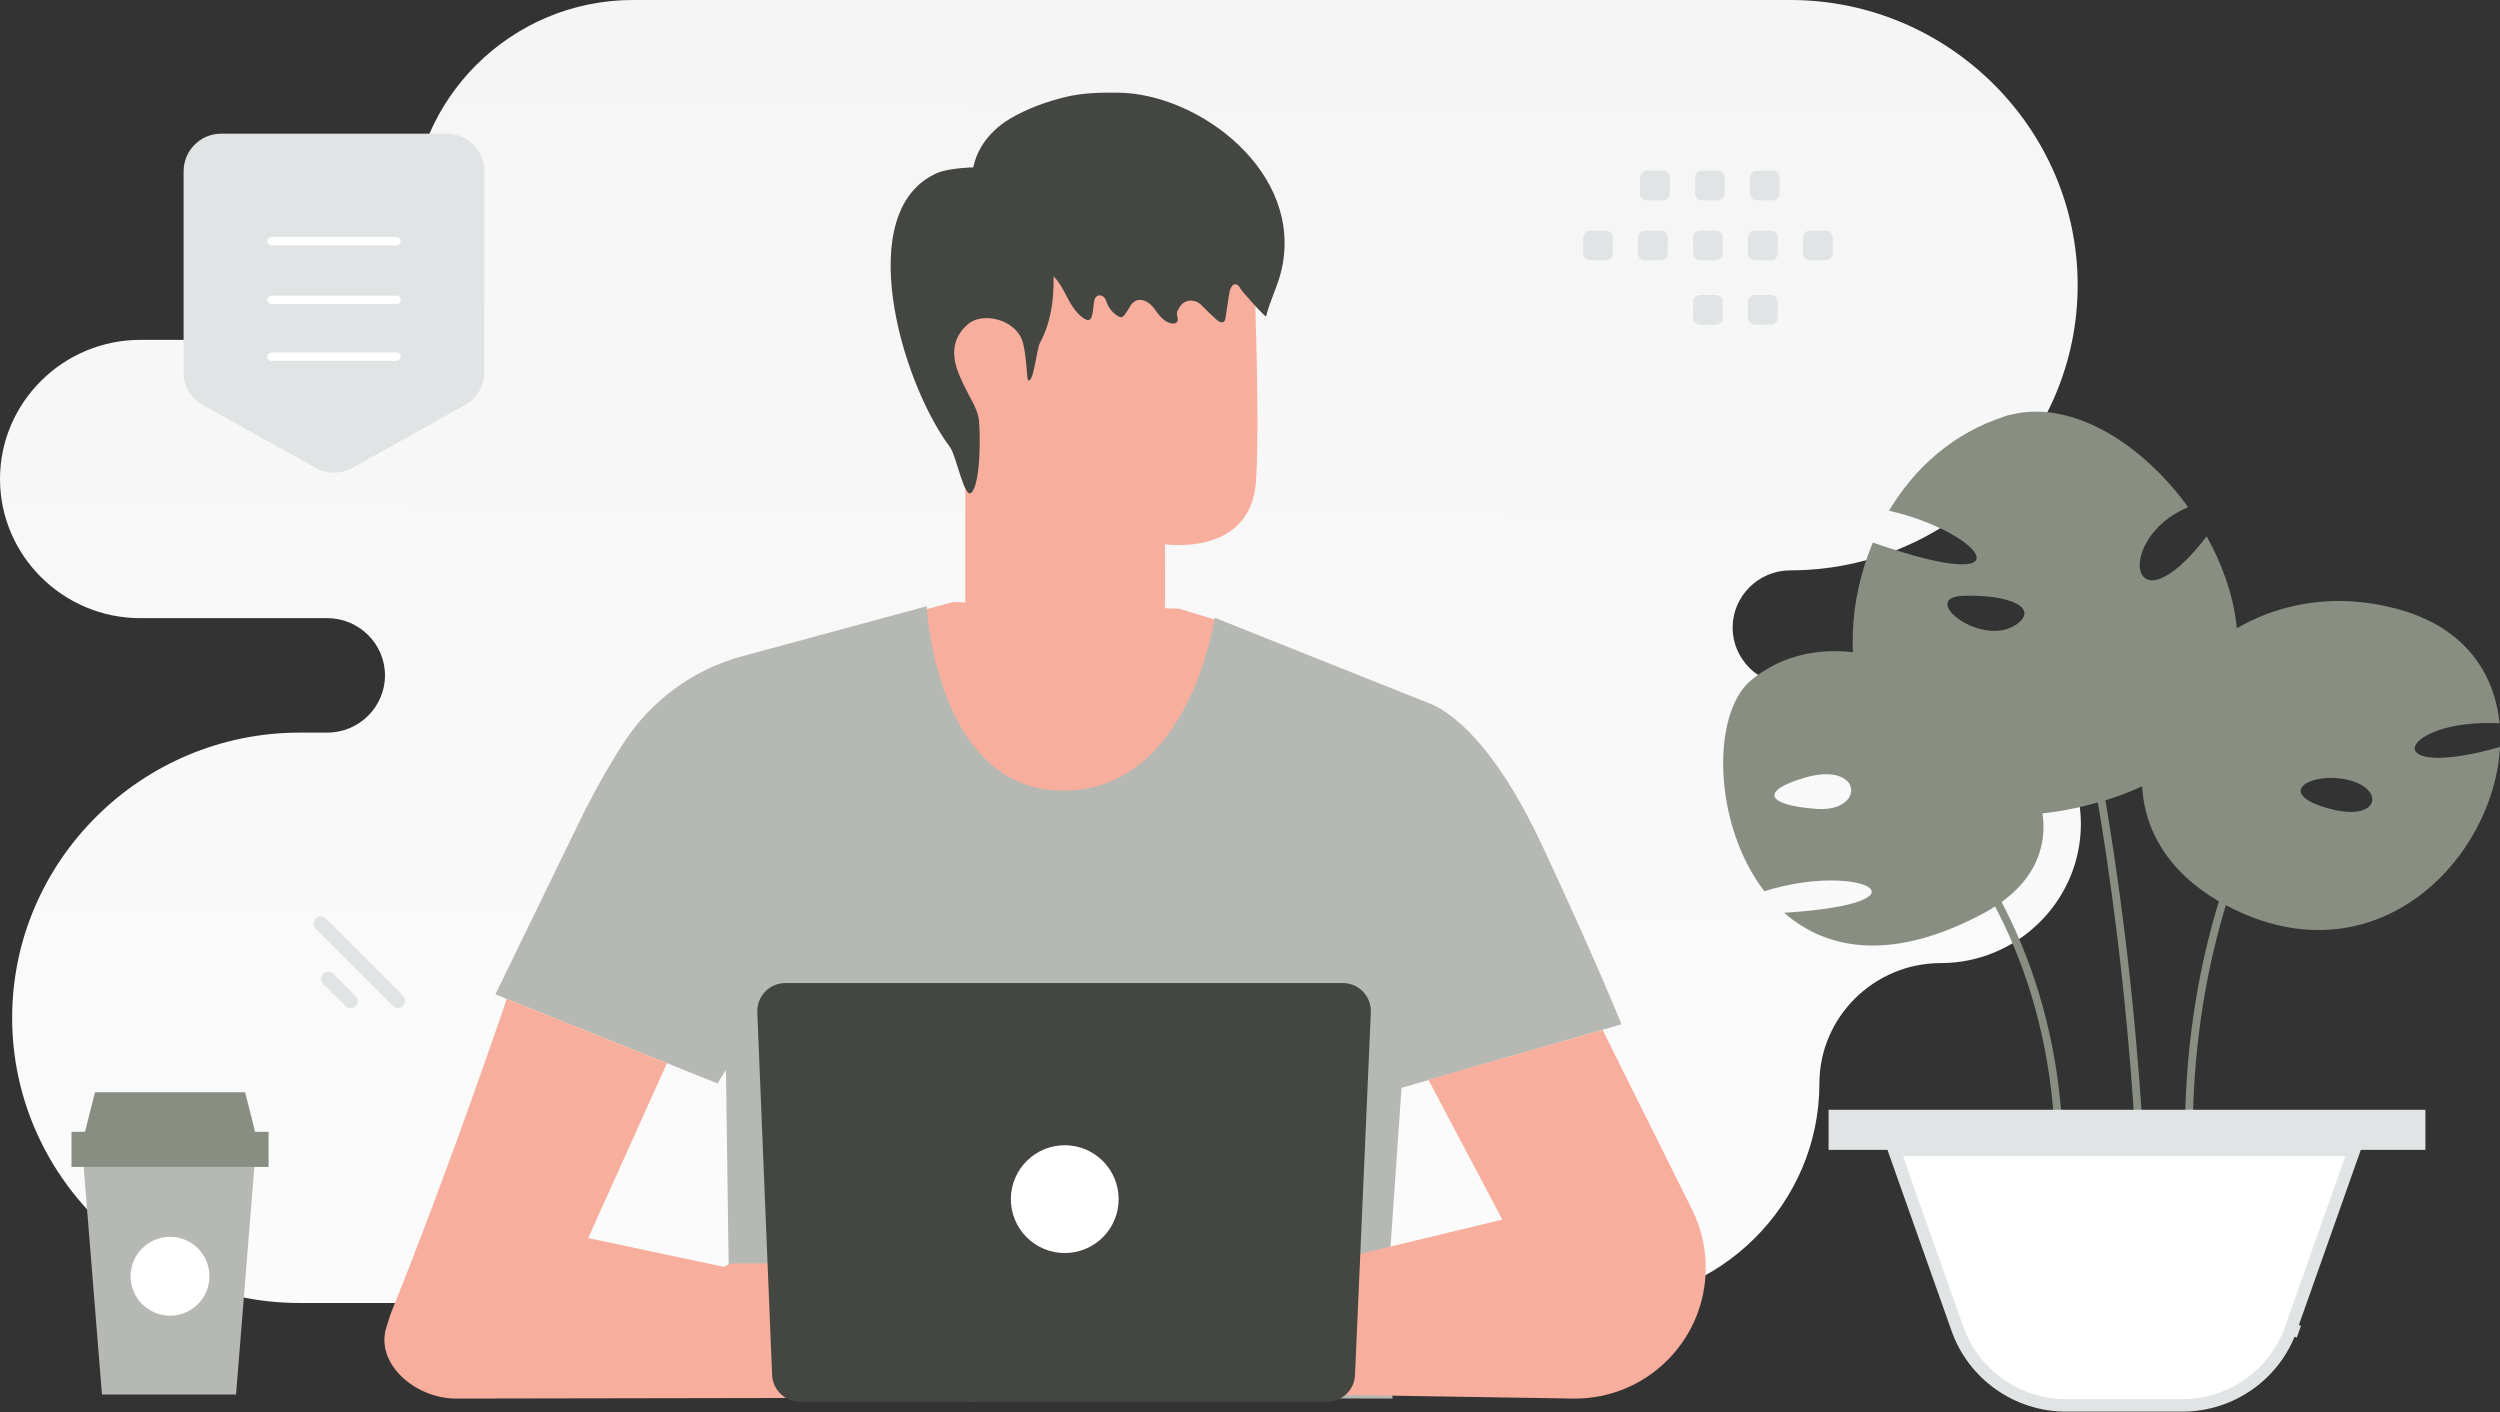 <?xml version="1.0" encoding="UTF-8"?>
<svg xmlns="http://www.w3.org/2000/svg" width="800" height="452" viewBox="0 0 800 452" fill="none">
  <rect x="0" y="0" width="800" height="452" fill="#333333" stroke="none"/>
  <path fill-rule="evenodd" clip-rule="evenodd" d="M572.895 0C623.475 0 664.853 41.062 664.853 91.256C664.853 141.451 623.475 182.513 572.895 182.513C562.748 182.513 554.438 190.761 554.438 200.83C554.438 210.899 562.748 219.146 572.895 219.146H621.013C645.687 219.146 665.879 239.184 665.879 263.67C665.879 288.156 645.687 308.193 621.013 308.193C599.672 308.193 582.21 325.522 582.21 346.7C582.21 385.339 550.355 416.952 511.418 416.952H95.847C45.266 416.952 3.888 375.89 3.888 325.696C3.888 275.501 45.266 234.439 95.847 234.439H104.741C114.889 234.439 123.199 226.202 123.199 216.122C123.199 206.053 114.898 197.806 104.741 197.806H44.866C20.19 197.806 0 177.768 0 153.282C0 128.826 20.14 108.809 44.772 108.759H92.953C114.294 108.759 131.756 91.43 131.756 70.252C131.756 31.613 163.612 0 202.548 0H572.895V0Z" fill="url(#paint0_linear_182_1561)"></path>
  <path d="M393.941 199.85L377.292 194.786L304.913 192.655L288.59 197.111L290.72 236.886L327.649 260.447L363.467 259.729L385.985 239.211L390.985 218.868L393.941 199.85Z" fill="#F8AE9D"></path>
  <path d="M184.978 263.816C190.216 253.013 195.237 244.341 199.715 237.495C208.505 224.004 221.95 214.217 237.49 210L296.522 194.003C296.522 194.003 299.587 252.992 340.188 252.992C380.789 252.992 388.701 197.676 388.701 197.676L457.014 224.932C459.361 225.844 475.206 231.322 493.637 270.857C511.2 308.503 518.873 327.782 518.873 327.782L448.494 348.104L444.104 411.396L445.603 447.543L231.99 447.064L233.186 405.745L232.295 342.387L229.622 346.713L158.527 318.197C158.527 318.197 167.677 299.417 184.978 263.816V263.816Z" fill="#B6B9B3"></path>
  <path d="M347.088 220.895C329.762 220.575 310.081 186.781 310.081 186.781L308.95 99.974C308.045 74.972 323.598 53.669 351.63 53.552L354.232 53.669C380.323 54.914 400.985 73.811 401.683 97.098C402.343 118.771 402.738 142.713 401.89 154.28C400.117 178.223 372.802 174.182 372.802 174.182C372.745 174.182 372.876 186.243 372.802 193.288C372.594 209.108 354.044 221.433 347.088 220.895Z" fill="#F8AE9D"></path>
  <path d="M317.607 104.736C317.13 104.508 298.469 98.277 298.053 116.709C297.635 135.142 317.171 131.743 317.21 131.213C317.249 130.684 317.607 104.736 317.607 104.736V104.736ZM512.81 329.543L541.435 386.989C544.633 393.407 546.13 400.539 545.783 407.702C544.696 430.002 526.287 447.543 503.965 447.543L421.203 446.242L418.285 405.333L480.751 390.271L457.081 345.518L512.81 329.543V329.543ZM162.158 319.653C162.158 319.653 144.401 372.405 125.035 420.353C124.643 421.308 124.209 423.092 123.861 424.069C119.492 435.958 132.641 447.543 145.923 447.543L257.837 447.348V410.963L188.219 396.183L213.432 340.193L162.158 319.653Z" fill="#F8AE9D"></path>
  <path d="M386.462 409.288C386.441 409.418 383.897 408.614 379.659 408.353C375.443 408.071 369.465 408.549 363.51 411.092C357.554 413.635 353.055 417.613 350.361 420.851C347.622 424.09 346.448 426.502 346.34 426.415C346.296 426.393 346.556 425.785 347.143 424.741C347.73 423.698 348.665 422.221 349.991 420.547C352.643 417.178 357.164 413.049 363.249 410.462C369.335 407.876 375.443 407.441 379.702 407.876C381.833 408.071 383.55 408.418 384.702 408.723C385.854 409.005 386.484 409.245 386.462 409.288V409.288ZM382.636 400.486C382.593 400.659 380.007 399.377 375.551 399.246C371.117 399.051 364.879 400.398 359.054 403.92C353.23 407.462 348.86 411.94 345.775 415.156C344.296 416.721 343.079 418.025 342.122 419.025C341.253 419.939 340.775 420.437 340.732 420.394C340.688 420.372 341.123 419.807 341.927 418.852C343.059 417.488 344.218 416.148 345.405 414.831C348.425 411.527 352.773 406.941 358.706 403.332C364.64 399.746 371.052 398.442 375.573 398.769C377.834 398.899 379.637 399.311 380.833 399.724C381.441 399.898 381.876 400.116 382.181 400.246C382.485 400.376 382.636 400.463 382.636 400.486Z" fill="#EB996E"></path>
  <path d="M234.294 404.289H250.358C250.358 404.289 286.611 391.183 294.066 392.443C300.783 393.574 325.365 409.897 330.19 413.135C330.733 413.505 331.125 414.005 331.363 414.613C331.836 415.892 331.795 417.304 331.247 418.553C330.7 419.802 329.69 420.789 328.429 421.308L327.929 421.525L328.147 422.264C328.429 423.177 328.561 424.199 328.516 425.199C328.343 428.655 323.691 429.697 321.931 426.72L322.866 428.372C323.235 429.045 323.431 429.807 323.387 430.567L323.3 432.067C323.253 432.879 322.963 433.657 322.466 434.301C321.97 434.945 321.291 435.423 320.518 435.675C319.783 435.919 318.993 435.944 318.245 435.748C317.496 435.551 316.821 435.14 316.301 434.566C313.194 431.132 306.456 424.264 301.891 423.504C297.849 422.829 291.089 422.742 287.003 422.764C285.99 422.765 285.002 423.074 284.168 423.648C283.334 424.222 282.693 425.036 282.33 425.981C285.024 426.176 303.869 436 310.542 439.522C312.607 440.609 314.149 442.565 314.411 444.89C314.649 446.977 313.606 449.173 309.477 448.194C300.609 446.129 284.677 438.804 284.677 438.804C284.677 438.804 276.461 436.457 271.136 440.218C263.638 445.499 260.203 447.433 253.77 445.304C247.336 443.173 242.598 440.109 242.598 440.109L229.927 438.847C229.883 438.847 217.907 408.897 234.294 404.289V404.289Z" fill="#F8AE9D"></path>
  <path d="M282.177 410.419C282.2 410.549 284.743 409.746 288.981 409.484C293.198 409.202 299.175 409.681 305.131 412.223C311.086 414.767 315.585 418.744 318.28 421.982C321.019 425.221 322.193 427.633 322.301 427.546C322.345 427.525 322.083 426.916 321.496 425.873C320.658 424.403 319.706 423 318.649 421.678C315.998 418.309 311.477 414.18 305.391 411.593C299.305 409.007 293.198 408.572 288.937 409.007C287.251 409.153 285.579 409.436 283.939 409.854C282.787 410.159 282.156 410.376 282.177 410.419V410.419ZM286.003 401.617C286.047 401.791 288.632 400.508 293.088 400.377C297.523 400.182 303.761 401.529 309.585 405.051C315.41 408.594 319.779 413.071 322.865 416.287C324.344 417.853 325.561 419.156 326.518 420.156C327.386 421.07 327.865 421.569 327.908 421.525C327.951 421.504 327.518 420.938 326.713 419.983C325.581 418.619 324.422 417.278 323.235 415.962C320.214 412.658 315.867 408.072 309.934 404.464C303.999 400.877 297.588 399.573 293.067 399.9C290.806 400.03 289.002 400.442 287.807 400.855C287.199 401.03 286.763 401.247 286.46 401.377C286.155 401.507 286.003 401.595 286.003 401.617V401.617Z" fill="#EB996E"></path>
  <path d="M256.031 448.565H424.673C426.98 448.567 429.198 447.677 430.863 446.081C432.528 444.485 433.51 442.306 433.605 440.001L438.67 323.935C438.888 318.849 434.824 314.589 429.738 314.589H251.292C246.206 314.589 242.141 318.827 242.338 323.913L247.076 440.001C247.271 444.783 251.227 448.565 256.031 448.565Z" fill="#444642"></path>
  <path d="M323.474 383.724C323.472 385.989 323.917 388.233 324.783 390.326C325.649 392.419 326.919 394.321 328.521 395.923C330.122 397.525 332.024 398.795 334.117 399.661C336.211 400.528 338.454 400.972 340.719 400.971C342.985 400.973 345.228 400.528 347.322 399.662C349.415 398.796 351.317 397.526 352.919 395.924C354.521 394.322 355.791 392.42 356.657 390.326C357.523 388.233 357.968 385.99 357.966 383.724C357.968 381.459 357.523 379.216 356.657 377.122C355.791 375.029 354.52 373.127 352.918 371.526C351.316 369.924 349.414 368.654 347.321 367.788C345.228 366.922 342.985 366.477 340.719 366.479C331.184 366.479 323.474 374.23 323.474 383.724Z" fill="white"></path>
  <path d="M324.128 138.318H308.913V203.523H324.128V138.318Z" fill="#F8AE9D"></path>
  <path d="M318.155 80.056C320.897 83.593 325.732 84.372 329.715 85.073C335.068 86.012 337.718 87.97 340.497 93.227C342.257 96.584 344.017 100.262 347.167 102.081C349.727 103.566 349.634 99.78 350.04 96.848C350.078 96.589 350.13 96.331 350.197 96.077C350.816 93.737 353.308 94.135 354.039 96.445C354.706 98.523 356.133 100.282 357.949 101.261C358.244 101.421 358.56 101.56 358.874 101.501C359.3 101.441 359.633 101.041 359.911 100.682C360.494 99.929 361.072 98.971 361.67 97.958C363.634 94.629 367.351 95.818 369.545 99.003C370.915 100.982 372.546 103.02 374.787 103.479C375.51 103.639 376.418 103.52 376.751 102.821C377.178 101.96 376.511 101.101 376.622 100.221C376.714 99.403 377.067 99.042 377.456 98.343C378.982 95.629 382.475 95.531 384.623 97.786C386.118 99.354 387.676 100.86 389.293 102.3C389.978 102.901 390.978 103.5 391.664 102.901C392.035 102.581 392.127 102.04 392.202 101.521C392.591 98.983 392.961 96.445 393.35 93.906C393.572 92.487 394.332 90.628 395.629 90.988C396.258 91.169 396.629 91.827 396.98 92.428C397.407 93.186 405.021 101.841 405.169 101.181C406.354 96.264 408.782 91.788 409.967 86.871C417.637 55.232 383.606 29.789 357.614 29.65C351.835 29.61 346.555 29.704 340.942 31.043C334.957 32.482 328.641 34.767 323.213 37.984C315.599 42.481 309.837 50.656 311.32 60.409" fill="#444642"></path>
  <path d="M331.821 69.36C335.645 73.56 336.658 79.467 337.014 85.048C337.539 93.464 336.827 102.208 332.814 109.679C331.672 111.807 330.828 122.331 329.066 121.75C328.503 121.568 328.597 113.406 327.116 109.007C324.828 102.19 314.293 99.591 309.549 103.899C301.976 110.752 306.419 119.077 308.931 124.258C310.432 127.385 312.811 130.893 313.225 134.202C313.73 138.438 313.881 153.871 311.031 157.471C308.649 160.487 306.119 145.909 303.963 143.036C288.009 121.641 272.712 67.16 299.952 55.344C304.094 53.544 316.88 52.617 320.761 54.908" fill="#444642"></path>
  <path fill-rule="evenodd" clip-rule="evenodd" d="M508.806 83.304H513.879C515.105 83.304 516.093 82.307 516.093 81.09V76.017C516.093 74.791 515.096 73.803 513.879 73.803H508.806C508.22 73.805 507.658 74.039 507.243 74.454C506.828 74.868 506.594 75.43 506.592 76.017V81.09C506.591 81.381 506.648 81.669 506.759 81.938C506.87 82.207 507.033 82.451 507.239 82.657C507.445 82.863 507.689 83.026 507.958 83.137C508.227 83.248 508.515 83.305 508.806 83.304V83.304ZM526.396 83.304H531.468C532.055 83.302 532.617 83.068 533.032 82.653C533.446 82.238 533.68 81.676 533.683 81.09V76.017C533.683 74.791 532.685 73.803 531.468 73.803H526.396C525.809 73.805 525.247 74.039 524.832 74.454C524.417 74.868 524.183 75.43 524.181 76.017V81.09C524.183 81.676 524.417 82.238 524.832 82.653C525.247 83.068 525.809 83.302 526.396 83.304V83.304ZM543.996 83.304H549.068C549.655 83.302 550.217 83.068 550.632 82.653C551.047 82.238 551.281 81.676 551.283 81.09V76.017C551.283 74.791 550.285 73.803 549.068 73.803H543.996C543.409 73.805 542.847 74.039 542.432 74.454C542.018 74.868 541.784 75.43 541.781 76.017V81.09C541.781 81.381 541.837 81.669 541.949 81.938C542.06 82.207 542.223 82.451 542.428 82.657C542.634 82.863 542.879 83.026 543.148 83.137C543.417 83.248 543.705 83.305 543.996 83.304V83.304ZM561.585 83.304H566.658C567.244 83.302 567.806 83.068 568.221 82.653C568.636 82.238 568.87 81.676 568.872 81.09V76.017C568.872 74.791 567.875 73.803 566.658 73.803H561.585C560.359 73.803 559.36 74.8 559.36 76.017V81.09C559.366 81.677 559.603 82.238 560.019 82.652C560.436 83.067 560.998 83.301 561.585 83.304V83.304ZM579.176 83.304H584.249C585.475 83.304 586.474 82.307 586.474 81.09V76.017C586.474 74.791 585.475 73.803 584.249 73.803H579.176C578.589 73.805 578.027 74.039 577.613 74.454C577.198 74.868 576.964 75.43 576.962 76.017V81.09C576.964 81.676 577.198 82.238 577.613 82.653C578.027 83.068 578.589 83.302 579.176 83.304V83.304ZM527.041 64.125H532.113C533.329 64.125 534.328 63.126 534.328 61.911V56.826C534.325 56.239 534.091 55.678 533.676 55.263C533.261 54.849 532.7 54.615 532.113 54.613H527.041C525.813 54.613 524.826 55.61 524.826 56.826V61.9C524.824 62.192 524.88 62.481 524.991 62.751C525.102 63.021 525.264 63.267 525.47 63.474C525.676 63.68 525.921 63.844 526.19 63.956C526.46 64.068 526.749 64.125 527.041 64.125V64.125ZM544.63 64.125H549.703C550.289 64.123 550.851 63.889 551.266 63.474C551.681 63.059 551.915 62.497 551.917 61.911V56.826C551.915 56.239 551.68 55.678 551.266 55.263C550.851 54.849 550.289 54.615 549.703 54.613H544.63C544.044 54.615 543.482 54.849 543.067 55.263C542.652 55.678 542.418 56.239 542.416 56.826V61.9C542.414 62.192 542.47 62.481 542.58 62.751C542.691 63.021 542.854 63.267 543.06 63.474C543.265 63.68 543.51 63.844 543.78 63.956C544.049 64.068 544.338 64.125 544.63 64.125V64.125ZM562.219 64.125H567.292C568.52 64.125 569.517 63.126 569.517 61.911V56.826C569.517 55.61 568.52 54.613 567.292 54.613H562.219C561.633 54.615 561.071 54.849 560.656 55.263C560.242 55.678 560.008 56.239 560.005 56.826V61.9C560.005 63.126 561.004 64.125 562.219 64.125V64.125ZM543.996 103.91H549.068C549.655 103.908 550.217 103.674 550.632 103.259C551.047 102.844 551.281 102.282 551.283 101.696V96.622C551.283 95.395 550.285 94.407 549.068 94.407H543.996C543.409 94.41 542.847 94.644 542.432 95.058C542.018 95.473 541.784 96.035 541.781 96.622V101.696C541.781 101.987 541.837 102.275 541.949 102.544C542.06 102.813 542.223 103.057 542.428 103.263C542.634 103.469 542.879 103.632 543.148 103.743C543.417 103.854 543.705 103.911 543.996 103.91V103.91ZM561.585 103.91H566.658C567.244 103.908 567.806 103.674 568.221 103.259C568.636 102.844 568.87 102.282 568.872 101.696V96.622C568.872 95.395 567.875 94.407 566.658 94.407H561.585C560.359 94.407 559.36 95.406 559.36 96.622V101.696C559.366 102.283 559.603 102.844 560.019 103.258C560.436 103.673 560.998 103.907 561.585 103.91V103.91Z" fill="#E1E4E5"></path>
  <path d="M592.894 202.631C593.205 192.883 595.417 182.917 599.312 173.603C650.031 191.392 635.17 170.498 604.483 163.419C612.739 149.604 625.263 138.397 641.65 133.212C661.496 126.94 685.017 141.222 700.189 162.303C676.325 172.205 681.403 203.718 706.14 171.647C711.093 180.526 714.489 190.089 715.641 199.62C718.539 223.091 707.728 246.127 672.742 256.373C616.354 272.982 591.648 239.359 592.894 202.631V202.631ZM628.347 190.647C613.456 191.082 634.298 207.754 645.452 199.682C652.43 194.591 643.27 190.212 628.347 190.647Z" fill="#888F82"></path>
  <path d="M686.355 442.37C688.816 252.336 641.68 133.242 641.68 133.242" stroke="#888F82" stroke-width="2.5" stroke-miterlimit="10"></path>
  <path d="M698.966 214.986C706.755 247.865 715.446 229.547 706.038 207.939C721.335 194.837 743.766 188.008 768.658 195.303C788.753 201.202 798.285 215.421 799.844 231.441C767.662 229.888 759.811 250.441 800 239.047C798.098 274.875 760.247 314.459 713.079 290.087C678.466 272.205 679.433 237.837 698.966 214.986ZM745.604 258.823C762.677 263.388 763.517 250.814 748.595 249.075C737.971 247.834 728.531 254.26 745.604 258.823Z" fill="#888F82"></path>
  <path d="M701.061 382.049C693.24 262.738 761.53 202.663 761.53 202.663" stroke="#888F82" stroke-width="2.5" stroke-miterlimit="10"></path>
  <path d="M564.594 285.198C548.02 263.589 547.614 228.228 560.356 217.672C572.414 207.676 587.803 206.464 602.634 210.562C598.863 233.04 617.244 242.913 612.852 214.288C647.402 229.718 673.228 271.538 634.785 292.214C605.5 307.924 584.563 304.044 570.95 292.091C620.547 288.924 595.155 275.542 564.594 285.198ZM577.554 248.843C563.098 253.096 565.124 257.629 581.137 258.839C597.119 260.051 596.215 243.41 577.554 248.843Z" fill="#888F82"></path>
  <path d="M658.817 380.96C663.585 262.735 570.246 219.518 570.246 219.518" stroke="#888F82" stroke-width="2.5" stroke-miterlimit="10"></path>
  <path d="M753.337 367.964H606.108L626.386 425.23C631.578 439.885 645.507 449.72 661.123 449.72H698.352C713.971 449.72 727.897 439.914 733.088 425.231L735.644 426.135L733.088 425.231L753.337 367.964V367.964Z" fill="white" stroke="#E1E4E5" stroke-width="4"></path>
  <path d="M774.13 365.957V357.126H587.144V365.957H774.13Z" fill="#E1E4E5" stroke="#E1E4E5" stroke-width="4"></path>
  <path d="M26.424 369.125L32.624 446.246H75.529L81.743 369.125H26.424Z" fill="#B6B9B3"></path>
  <path d="M22.877 362.171H85.948V373.411H22.877V362.171ZM27.198 362.171H81.628L78.45 349.534H30.39L27.198 362.171Z" fill="#888F82"></path>
  <path d="M41.798 408.401C41.797 410.058 42.123 411.698 42.757 413.229C43.391 414.759 44.32 416.15 45.492 417.321C46.663 418.493 48.054 419.422 49.584 420.056C51.115 420.69 52.755 421.016 54.412 421.015C56.069 421.016 57.709 420.69 59.24 420.056C60.77 419.422 62.161 418.493 63.333 417.321C64.504 416.15 65.433 414.759 66.067 413.229C66.701 411.698 67.027 410.058 67.026 408.401C67.027 406.744 66.701 405.104 66.067 403.573C65.434 402.042 64.504 400.652 63.333 399.48C62.162 398.309 60.771 397.379 59.24 396.746C57.709 396.112 56.069 395.786 54.412 395.787C52.755 395.786 51.115 396.112 49.584 396.746C48.054 397.38 46.663 398.309 45.492 399.48C44.32 400.652 43.391 402.043 42.757 403.573C42.123 405.104 41.797 406.744 41.798 408.401V408.401Z" fill="white"></path>
  <path fill-rule="evenodd" clip-rule="evenodd" d="M154.98 119.109V54.824C154.98 48.164 149.597 42.77 142.951 42.77H70.783C64.137 42.77 58.754 48.164 58.754 54.824V119.109C58.754 121.257 59.327 123.366 60.415 125.219C61.503 127.071 63.067 128.599 64.944 129.644L101.028 149.73C102.814 150.726 104.825 151.248 106.87 151.248C108.915 151.248 110.926 150.726 112.712 149.73L148.798 129.644C150.672 128.597 152.234 127.068 153.32 125.216C154.407 123.364 154.98 121.256 154.98 119.109Z" fill="#E1E4E5"></path>
  <path d="M126.868 114.13H86.865M126.868 95.928H86.865H126.868ZM126.868 77.186H86.865H126.868Z" stroke="white" stroke-width="2.677" stroke-linecap="round" stroke-linejoin="round"></path>
  <path d="M104.246 293.916L128.949 318.618C129.849 319.518 129.849 320.977 128.949 321.876C128.05 322.776 126.591 322.775 125.692 321.876L100.989 297.173C100.089 296.273 100.089 294.815 100.988 293.915C101.888 293.016 103.346 293.016 104.246 293.916Z" fill="#E1E4E5"></path>
  <path d="M106.668 311.602L113.792 318.726C114.691 319.626 114.692 321.084 113.792 321.984C112.893 322.883 111.434 322.883 110.534 321.983L103.411 314.859C102.511 313.959 102.511 312.501 103.41 311.602C104.31 310.702 105.768 310.702 106.668 311.602Z" fill="#E1E4E5"></path>
  <defs>
    <linearGradient id="paint0_linear_182_1561" x1="318.742" y1="650.721" x2="326.792" y2="-453.665" gradientUnits="userSpaceOnUse">
      <stop stop-color="white"></stop>
      <stop offset="1" stop-color="#EEEEEE"></stop>
    </linearGradient>
  </defs>
</svg>
